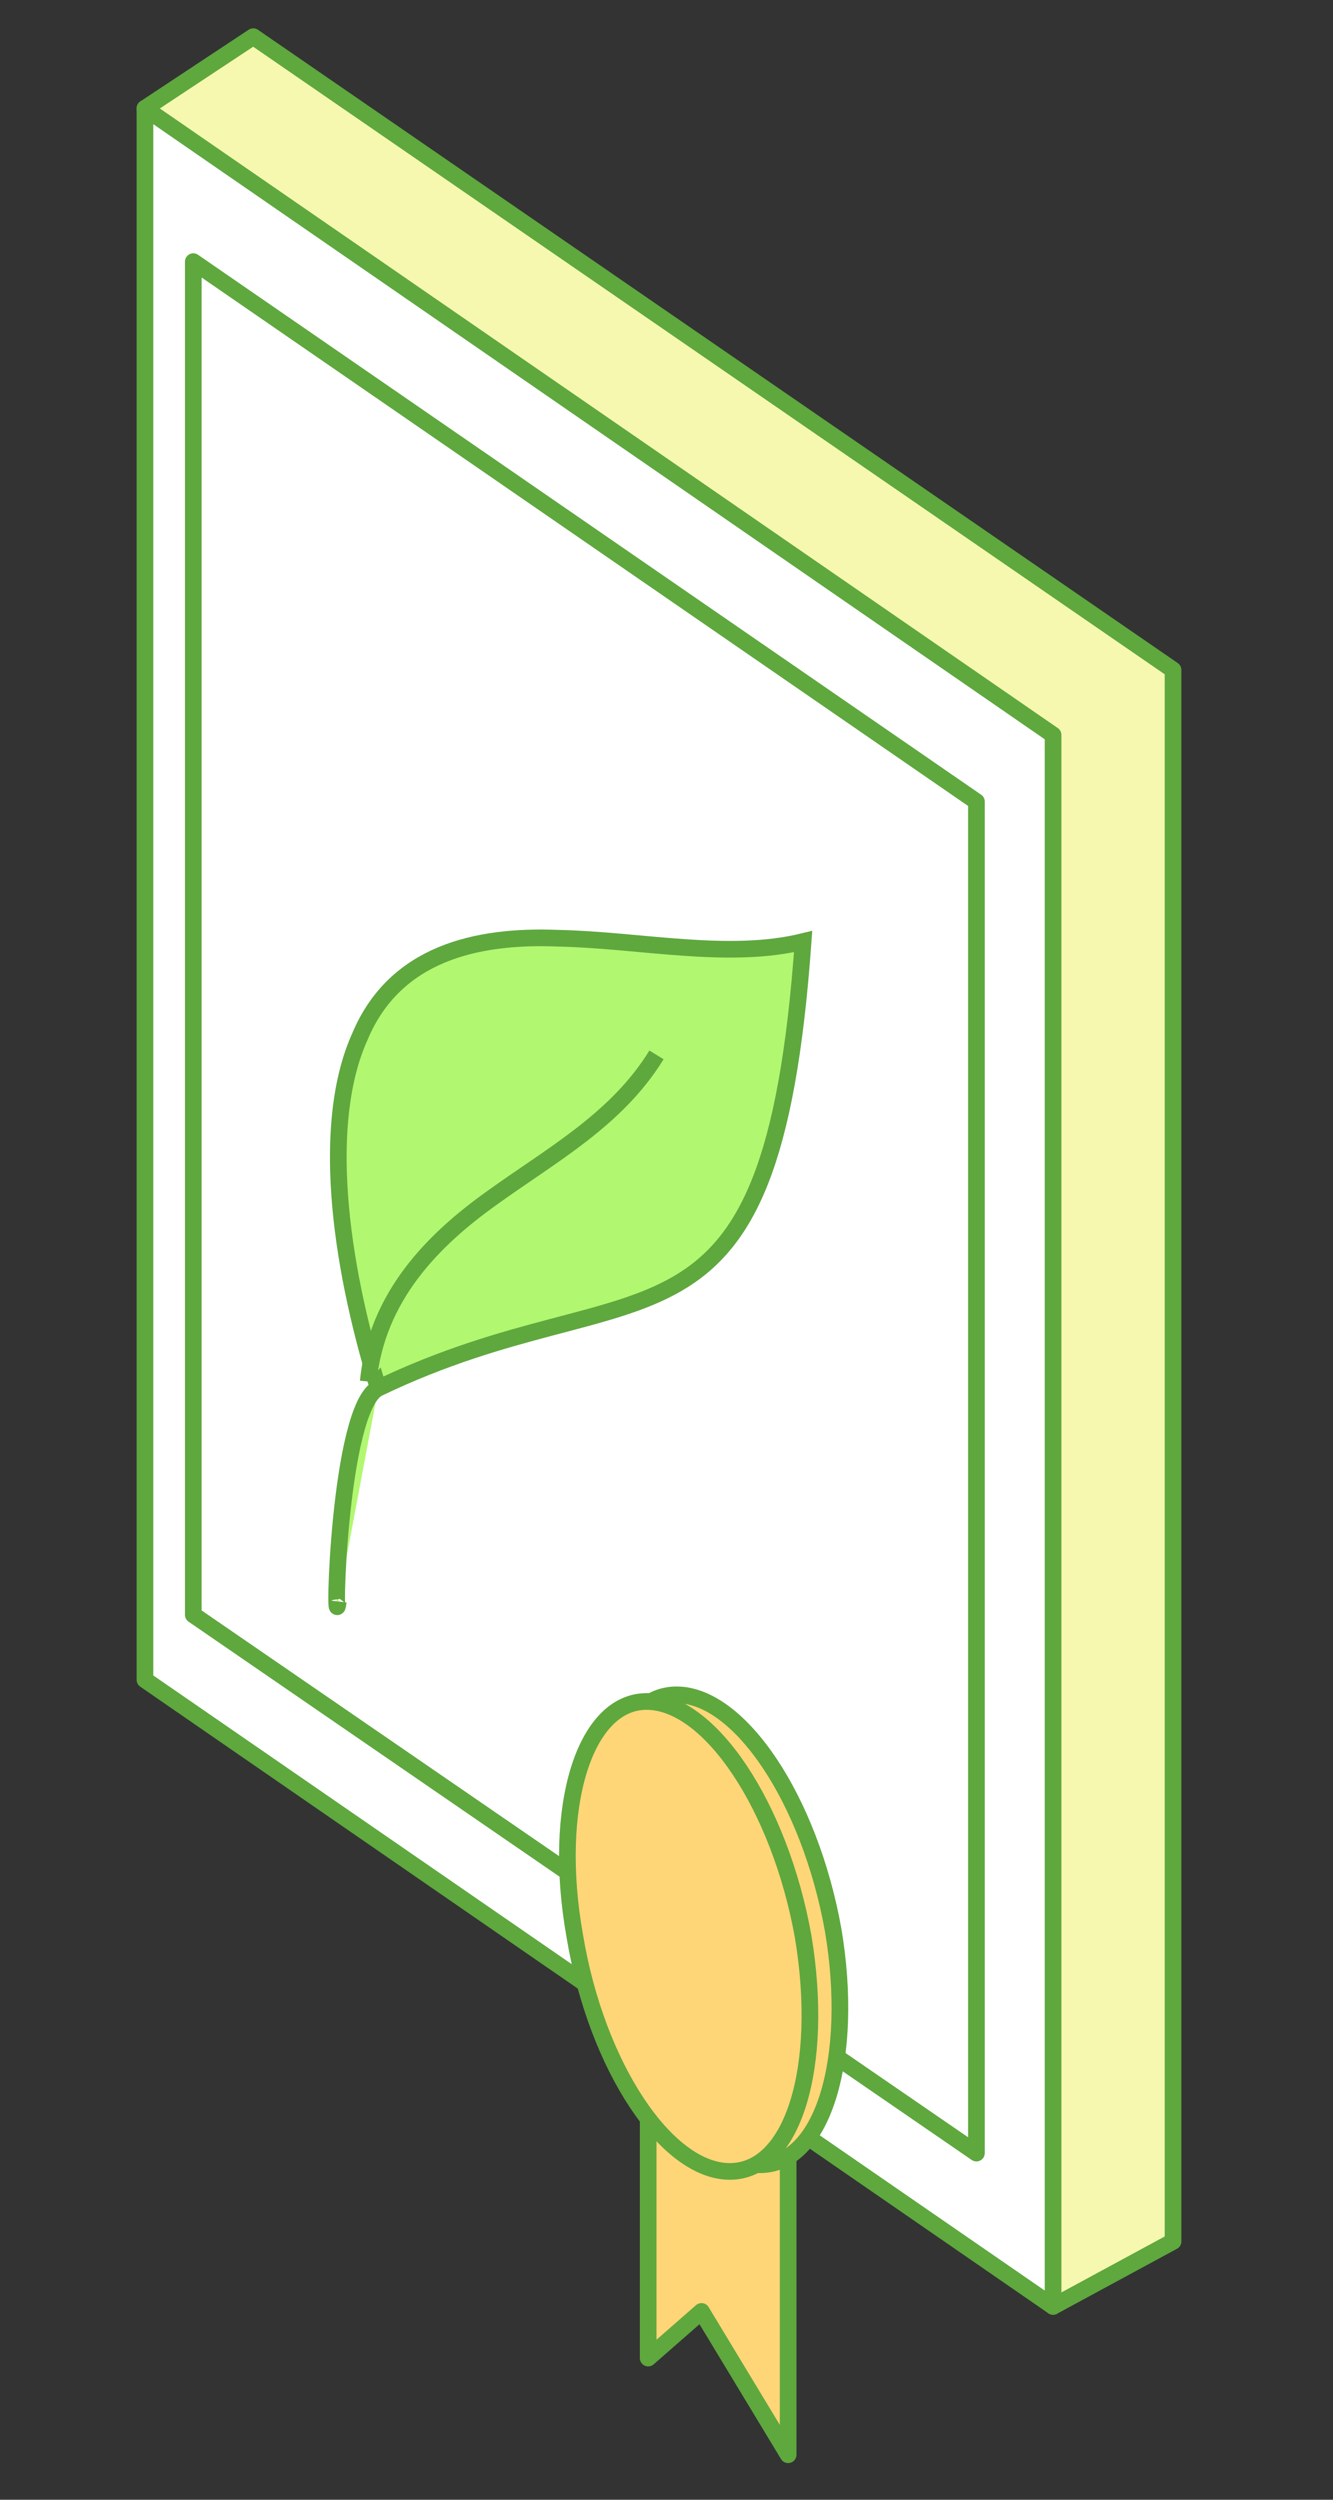 <svg version="1.2" xmlns="http://www.w3.org/2000/svg" viewBox="0 0 80 150" width="80" height="150">
	<rect x="0" y="0" width="80" height="150" fill="#333333" stroke="none"/>
	<title>f_018654258809c6ee-ai</title>
	<style>
		.s0 { fill: #f6f8af;stroke: #5ea83e;stroke-linecap: round;stroke-linejoin: round } 
		.s1 { fill: #ffd677;stroke: #5ea83e;stroke-linecap: round;stroke-linejoin: round } 
		.s2 { fill: #ffffff;stroke: #5ea83e;stroke-linecap: round;stroke-linejoin: round } 
		.s3 { fill: none;stroke: #000000;stroke-linecap: round;stroke-linejoin: round } 
		.s4 { fill: none;stroke: #000000;stroke-linejoin: round } 
		.s5 { fill: #b2f770;stroke: #5ea83e;stroke-miterlimit:10 } 
		.s6 { opacity: .3;fill: none;stroke: #000000;stroke-miterlimit:10 } 
	</style>
	<g id="Слой 1">
	</g>
	<g id="Слой 2">
		<path id="&lt;Path&gt;" class="s0" d="m70.4 40.2l-55.2-38-6.5 4.3 7.1 90.4 47.4 41.5 7.2-3.9z"/>
		<g id="&lt;Group&gt;">
		</g>
		<path id="&lt;Path&gt;" class="s1" d="m47.3 123.9l-8.4-5.7v23.3l3.2-2.8 5.2 8.6z"/>
		<g id="&lt;Group&gt;">
		</g>
		<path id="&lt;Path&gt;" class="s2" d="m63.2 44.1l-54.5-37.6v94.3l54.5 37.6z"/>
		<path id="&lt;Path&gt;" class="s2" d="m58.6 48.1l-47-32.4v81.2l47 32.3z"/>
		<g id="&lt;Group&gt;">
		</g>
		<path id="&lt;Path&gt;" class="s1" d="m50 115.8c1.3 7.7-0.6 14.1-4.4 14.1-3.8 0-8-6.4-9.3-14.1-1.4-7.8 0.6-14.1 4.3-14.1 3.8 0 8 6.3 9.4 14.1z"/>
		<path id="&lt;Path&gt;" class="s1" d="m48.2 116.2c1.3 7.8-0.6 14.1-4.4 14.1-3.8 0-8-6.3-9.3-14.1-1.4-7.8 0.6-14.1 4.3-14.1 3.8 0 8 6.3 9.4 14.1z"/>
		<path id="&lt;Path&gt;" class="s3" d=""/>
		<g id="&lt;Group&gt;">
			<g id="&lt;Group&gt;">
			</g>
		</g>
		<g id="&lt;Group&gt;">
		</g>
		<path id="&lt;Path&gt;" class="s4" d=""/>
		<path id="&lt;Path&gt;" class="s5" d="m22.7 83.3c-2.4-7.8-3.4-16-1.1-21.1 2.1-5 7-6.1 11.9-5.9 4.9 0.1 10.2 1.3 14.7 0.2-1.9 26.6-9.7 19.2-25.5 26.8-2.4 1.2-2.7 15.4-2.4 12.8"/>
		<path id="&lt;Path&gt;" class="s5" d="m22.1 82.9c0.5-5.1 3.9-8.5 7.4-11 3.6-2.6 7.5-4.7 9.9-8.6"/>
		<path id="&lt;Path&gt;" class="s1" d=""/>
		<g id="&lt;Group&gt;">
		</g>
	</g>
	<g id="Слой 3" style="display: none">
		<path id="&lt;Path&gt;" class="s6" d="m192.4 492.8l929.4-650.8"/>
		<path id="&lt;Path&gt;" class="s6" d="m192.4 520.6l929.4-650.7"/>
		<path id="&lt;Path&gt;" class="s6" d="m192.4 548.5l929.4-650.8"/>
		<path id="&lt;Path&gt;" class="s6" d="m192.4 576.3l929.4-650.7"/>
		<path id="&lt;Path&gt;" class="s6" d="m192.4 604.2l929.4-650.8"/>
		<path id="&lt;Path&gt;" class="s6" d="m192.4 632l929.4-650.7"/>
		<path id="&lt;Path&gt;" class="s6" d="m192.4 659.9l929.4-650.8"/>
		<path id="&lt;Path&gt;" class="s6" d="m192.4 687.7l929.4-650.7"/>
		<path id="&lt;Path&gt;" class="s6" d="m192.4 715.6l929.4-650.7"/>
		<path id="&lt;Path&gt;" class="s6" d="m192.4 743.5l929.4-650.8"/>
		<path id="&lt;Path&gt;" class="s6" d="m192.4 771.3l929.4-650.7"/>
		<path id="&lt;Path&gt;" class="s6" d="m192.4 799.2l929.4-650.8"/>
		<path id="&lt;Path&gt;" class="s6" d="m192.4 827l929.4-650.7"/>
		<path id="&lt;Path&gt;" class="s6" d="m192.4 854.9l929.4-650.8"/>
		<path id="&lt;Path&gt;" class="s6" d="m192.4 882.7l929.4-650.7"/>
		<path id="&lt;Path&gt;" class="s6" d="m192.4 910.6l929.4-650.8"/>
		<path id="&lt;Path&gt;" class="s6" d="m192.4 938.4l929.4-650.7"/>
		<path id="&lt;Path&gt;" class="s6" d="m192.4 966.3l929.4-650.7"/>
		<path id="&lt;Path&gt;" class="s6" d="m192.4 994.2l929.4-650.8"/>
		<path id="&lt;Path&gt;" class="s6" d="m192.4 1022l929.4-650.7"/>
		<path id="&lt;Path&gt;" class="s6" d="m192.4 1049.9l929.4-650.8"/>
		<path id="&lt;Path&gt;" class="s6" d="m192.4 1077.7l929.4-650.7"/>
		<path id="&lt;Path&gt;" class="s6" d="m192.4 1105.6l929.4-650.8"/>
		<path id="&lt;Path&gt;" class="s6" d="m192.4 1133.4l929.4-650.7"/>
		<path id="&lt;Path&gt;" class="s6" d="m192.4 1161.3l929.4-650.8"/>
		<path id="&lt;Path&gt;" class="s6" d="m192.4 1189.1l929.4-650.7"/>
		<path id="&lt;Path&gt;" class="s6" d="m192.4 1217l929.4-650.7"/>
		<path id="&lt;Path&gt;" class="s6" d="m192.4 1244.9l929.4-650.8"/>
		<path id="&lt;Path&gt;" class="s6" d="m192.4 1272.7l929.4-650.7"/>
		<path id="&lt;Path&gt;" class="s6" d="m192.4 1300.6l929.4-650.8"/>
		<path id="&lt;Path&gt;" class="s6" d="m192.4 1328.4l929.4-650.7"/>
		<path id="&lt;Path&gt;" class="s6" d="m192.4 1356.3l929.4-650.8"/>
		<path id="&lt;Path&gt;" class="s6" d="m192.4 1384.1l929.4-650.7"/>
		<path id="&lt;Path&gt;" class="s6" d="m192.4 1412l929.4-650.8"/>
		<path id="&lt;Path&gt;" class="s6" d="m192.4 1439.8l929.4-650.7"/>
		<path id="&lt;Path&gt;" class="s6" d="m192.4 1467.7l929.4-650.7"/>
		<path id="&lt;Path&gt;" class="s6" d="m1121.8 492.8l-929.4-650.8"/>
		<path id="&lt;Path&gt;" class="s6" d="m1121.8 520.6l-929.4-650.7"/>
		<path id="&lt;Path&gt;" class="s6" d="m1121.8 548.5l-929.4-650.8"/>
		<path id="&lt;Path&gt;" class="s6" d="m1121.8 576.3l-929.4-650.7"/>
		<path id="&lt;Path&gt;" class="s6" d="m1121.8 604.2l-929.4-650.8"/>
		<path id="&lt;Path&gt;" class="s6" d="m1121.8 632l-929.4-650.7"/>
		<path id="&lt;Path&gt;" class="s6" d="m1121.8 659.9l-929.4-650.8"/>
		<path id="&lt;Path&gt;" class="s6" d="m1121.8 687.7l-929.4-650.7"/>
		<path id="&lt;Path&gt;" class="s6" d="m1121.8 715.6l-929.4-650.7"/>
		<path id="&lt;Path&gt;" class="s6" d="m1121.8 743.5l-929.4-650.8"/>
		<path id="&lt;Path&gt;" class="s6" d="m1121.8 771.3l-929.4-650.7"/>
		<path id="&lt;Path&gt;" class="s6" d="m1121.8 799.2l-929.4-650.8"/>
		<path id="&lt;Path&gt;" class="s6" d="m1121.8 827l-929.4-650.7"/>
		<path id="&lt;Path&gt;" class="s6" d="m1121.8 854.9l-929.4-650.8"/>
		<path id="&lt;Path&gt;" class="s6" d="m1121.8 882.7l-929.4-650.7"/>
		<path id="&lt;Path&gt;" class="s6" d="m1121.8 910.6l-929.4-650.8"/>
		<path id="&lt;Path&gt;" class="s6" d="m1121.8 938.4l-929.4-650.7"/>
		<path id="&lt;Path&gt;" class="s6" d="m1121.8 966.3l-929.4-650.7"/>
		<path id="&lt;Path&gt;" class="s6" d="m1121.8 994.2l-929.4-650.8"/>
		<path id="&lt;Path&gt;" class="s6" d="m1121.8 1022l-929.4-650.7"/>
		<path id="&lt;Path&gt;" class="s6" d="m1121.8 1049.9l-929.4-650.8"/>
		<path id="&lt;Path&gt;" class="s6" d="m1121.8 1077.7l-929.4-650.7"/>
		<path id="&lt;Path&gt;" class="s6" d="m1121.8 1105.6l-929.4-650.8"/>
		<path id="&lt;Path&gt;" class="s6" d="m1121.8 1133.4l-929.4-650.7"/>
		<path id="&lt;Path&gt;" class="s6" d="m1121.8 1161.3l-929.4-650.8"/>
		<path id="&lt;Path&gt;" class="s6" d="m1121.8 1189.1l-929.4-650.7"/>
		<path id="&lt;Path&gt;" class="s6" d="m1121.8 1217l-929.4-650.7"/>
		<path id="&lt;Path&gt;" class="s6" d="m1121.8 1244.9l-929.4-650.8"/>
		<path id="&lt;Path&gt;" class="s6" d="m1121.8 1272.7l-929.4-650.7"/>
		<path id="&lt;Path&gt;" class="s6" d="m1121.8 1300.6l-929.4-650.8"/>
		<path id="&lt;Path&gt;" class="s6" d="m1121.8 1328.4l-929.4-650.7"/>
		<path id="&lt;Path&gt;" class="s6" d="m1121.8 1356.3l-929.4-650.8"/>
		<path id="&lt;Path&gt;" class="s6" d="m1121.8 1384.1l-929.4-650.7"/>
		<path id="&lt;Path&gt;" class="s6" d="m1121.8 1412l-929.4-650.8"/>
		<path id="&lt;Path&gt;" class="s6" d="m1121.8 1439.8l-929.4-650.7"/>
		<path id="&lt;Path&gt;" class="s6" d="m1121.8 1467.7l-929.4-650.7"/>
	</g>
</svg>